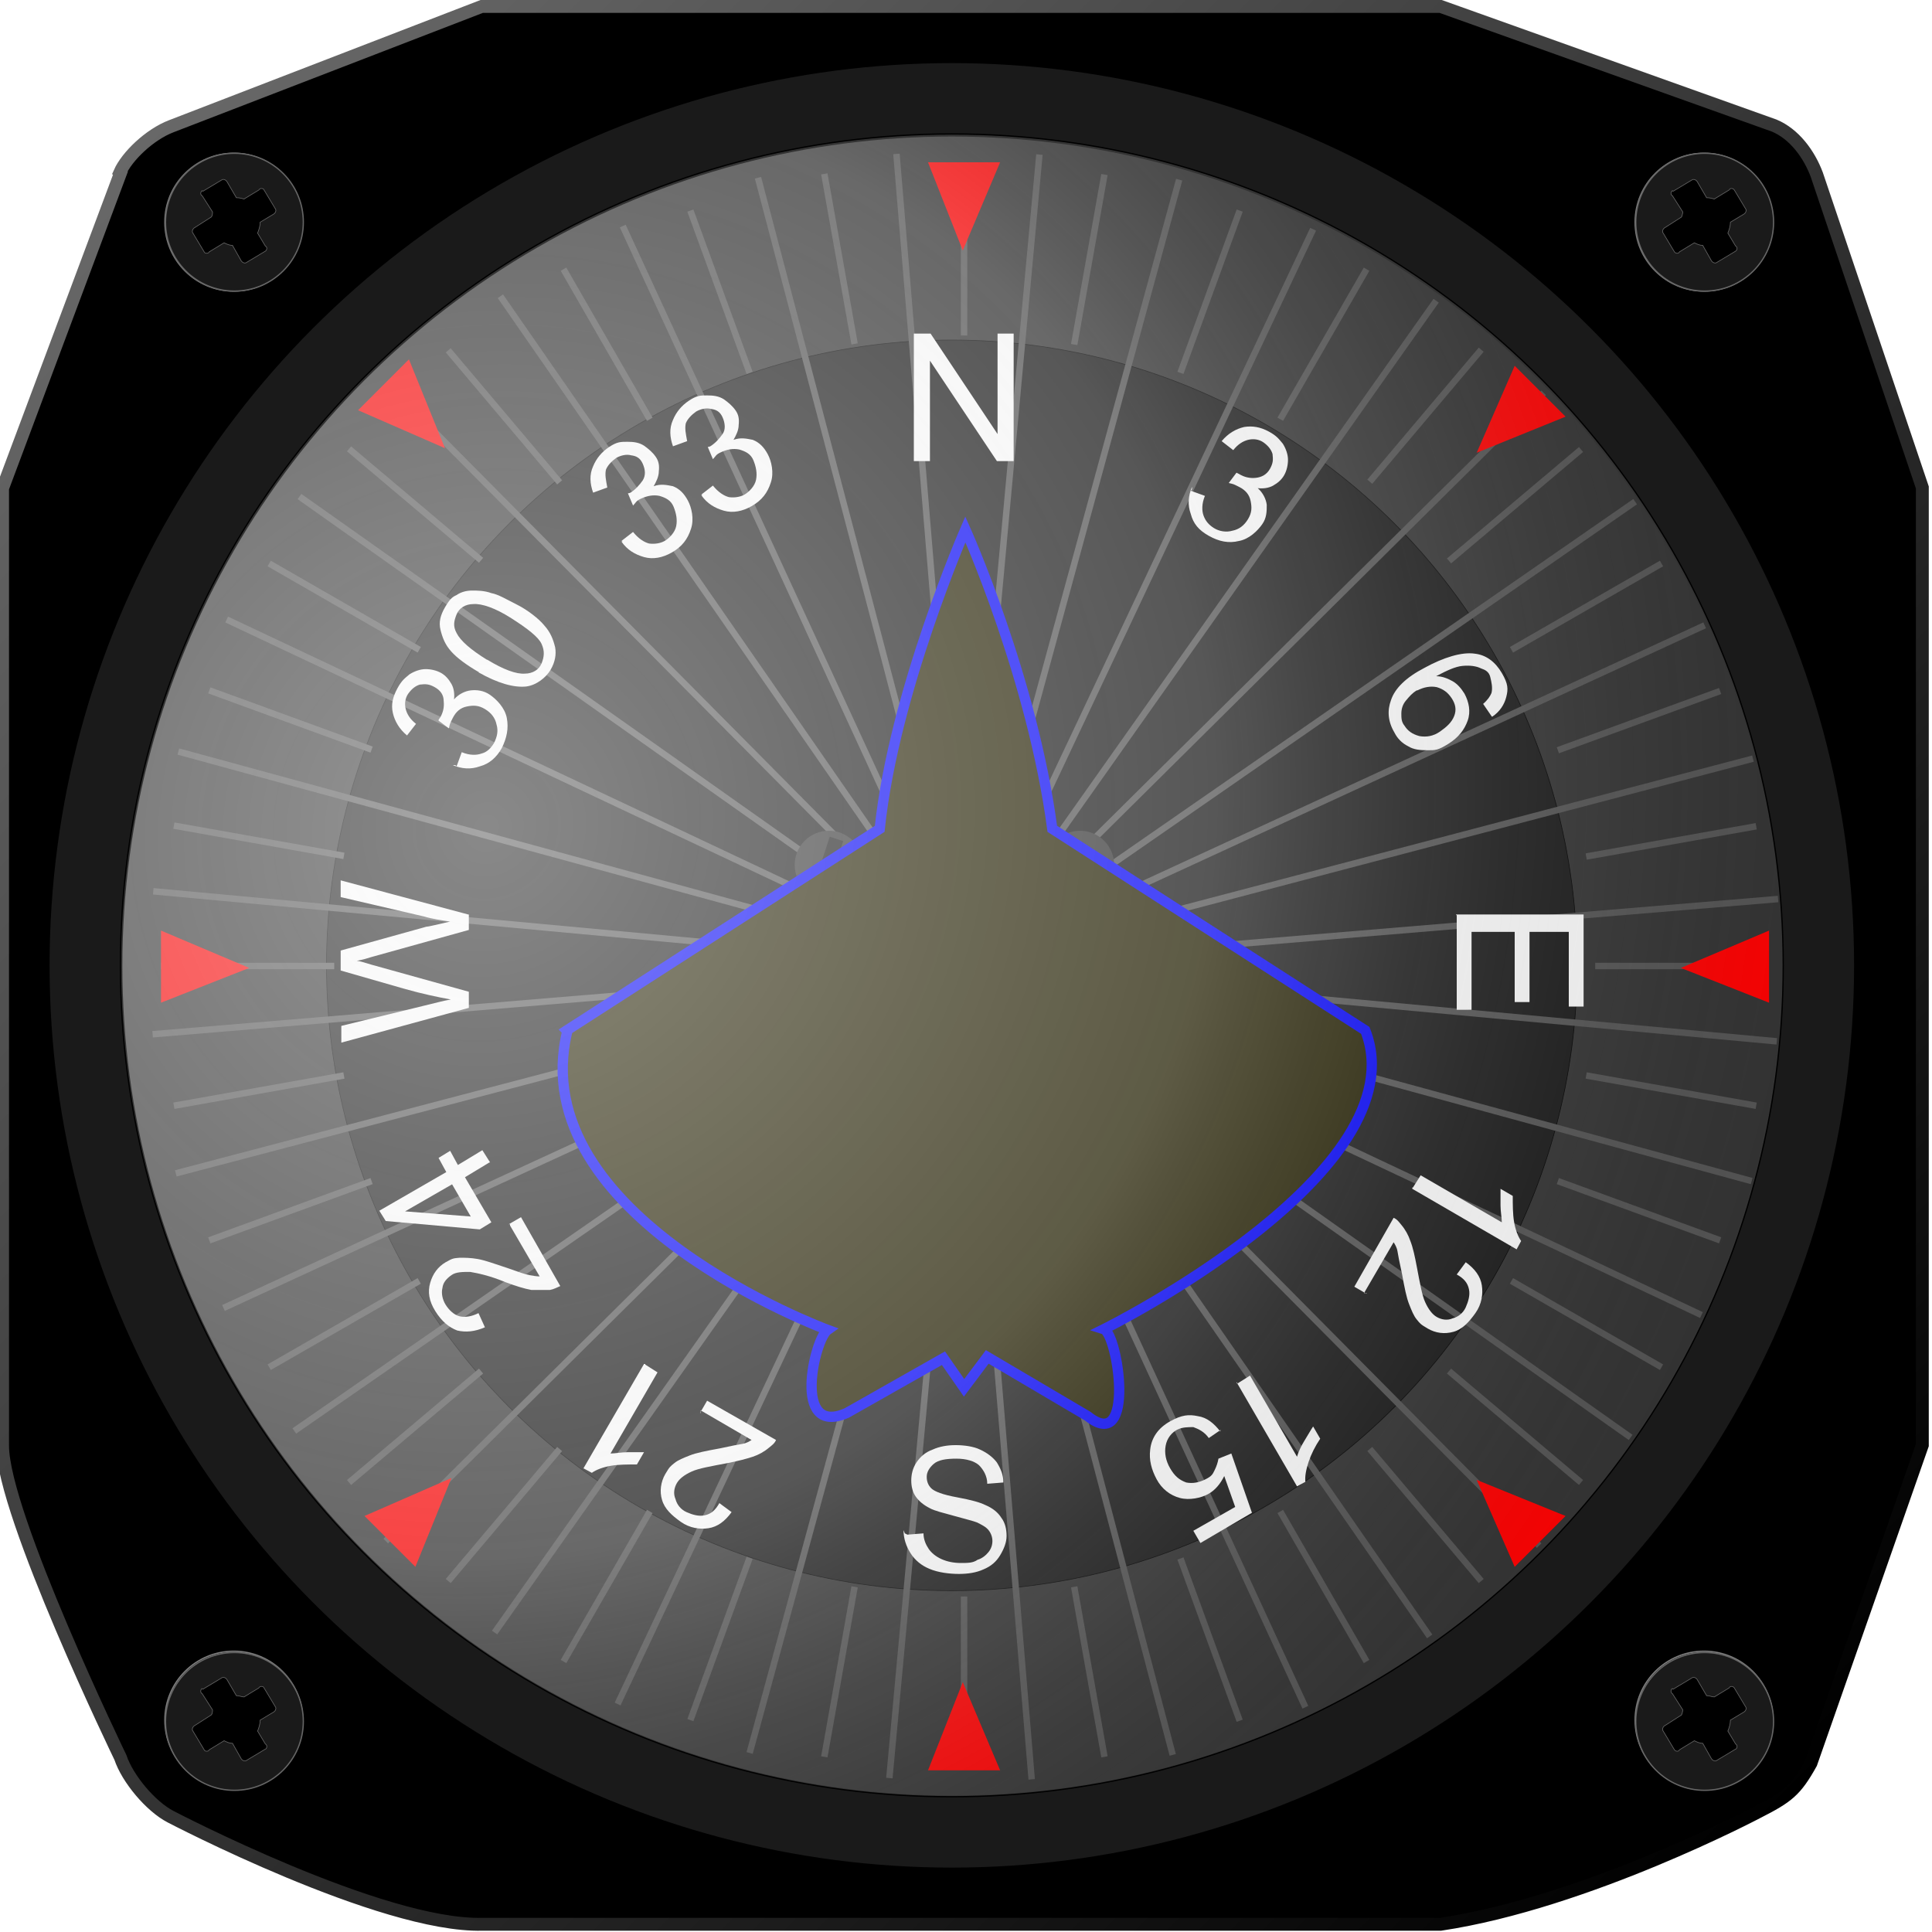 <?xml version="1.0" encoding="UTF-8"?><svg xmlns="http://www.w3.org/2000/svg" xmlns:xlink="http://www.w3.org/1999/xlink" xmlns:svg="http://www.w3.org/2000/svg" xmlns:sodipodi="http://sodipodi.sourceforge.net/DTD/sodipodi-0.dtd" xmlns:rdf="http://www.w3.org/1999/02/22-rdf-syntax-ns#" xmlns:inkscape="http://www.inkscape.org/namespaces/inkscape" xmlns:dc="http://purl.org/dc/elements/1.1/" xmlns:cc="http://creativecommons.org/ns#" id="compass" version="1.1" viewBox="0 0 300 300">
  <!-- Generator: Adobe Illustrator 30.0.0, SVG Export Plug-In . SVG Version: 2.1.1 Build 123)  -->
  <defs>
    <style>
      .st0 {
        fill: #231f00;
        stroke: blue;
        stroke-width: 1.6px;
      }

      .st0, .st1, .st2, .st3, .st4, .st5, .st6 {
        stroke-miterlimit: 6.2;
      }

      .st7, .st1, .st8, .st9 {
        fill: #1a1a1a;
      }

      .st7, .st2, .st5, .st6 {
        stroke-width: .1px;
      }

      .st7, .st10, .st8 {
        stroke: #000;
        stroke-miterlimit: 11.3;
      }

      .st1, .st2 {
        stroke: #666;
      }

      .st1, .st10, .st3, .st8 {
        stroke-width: .2px;
      }

      .st11 {
        fill: none;
        stroke: #545454;
        stroke-miterlimit: 10;
      }

      .st12 {
        fill: url(#radial-gradient);
      }

      .st2, .st13, .st4, .st5, .st6 {
        fill-rule: evenodd;
      }

      .st10, .st14 {
        fill: #333;
      }

      .st13 {
        fill: red;
      }

      .st3, .st6 {
        stroke: gray;
      }

      .st15 {
        fill: #fff;
      }

      .st4 {
        stroke: url(#linear-gradient);
        stroke-width: 2px;
      }

      .st5 {
        stroke: #999;
      }
    </style>
    <linearGradient id="linear-gradient" x1="21.7" y1="700.6" x2="278.9" y2="443.3" gradientTransform="translate(0 722) scale(1 -1)" gradientUnits="userSpaceOnUse">
      <stop offset="0" stop-color="#686868"/>
      <stop offset="1" stop-color="#000"/>
    </linearGradient>
    <radialGradient id="radial-gradient" cx="-1758.6" cy="1390.1" fx="-1758.6" fy="1390.1" r="85.5" gradientTransform="translate(962.1 5977.1) rotate(42) scale(2.6 -2.7)" gradientUnits="userSpaceOnUse">
      <stop offset="0" stop-color="#f9f9f9" stop-opacity=".5"/>
      <stop offset=".5" stop-color="#e6e6e6" stop-opacity=".3"/>
      <stop offset="1" stop-color="#000" stop-opacity="0"/>
    </radialGradient>
  </defs>
  <g id="frame">
    <path id="bezel" class="st4" d="M18.6,26.8c1.1-2.5,4.6-5.9,8-7.2L74.8,1h148.9l51.8,18.5c3.1,1.3,5.4,4.4,6.6,7.6l16.4,48.6v148.7l-17.3,49.4c-2.4,4.3-3.6,5.2-8.3,7.6,0,0-26.5,14-49.2,17.4H74.9c-15.7.4-48.4-16.7-48.4-16.7-3.1-1.6-6.7-5.9-7.8-9.2,0,0-18.3-37.8-18.3-48.4V75.8L18.7,26.9h0,0Z" inkscape:connector-curvature="0" sodipodi:nodetypes="ccccccccccccccccc"/>
    <g id="g16431">
      <circle id="circle16391" class="st3" cx="36.3" cy="267.1" r="10.7"/>
      <path id="path16411" class="st6" d="M31.3,262.2c-.2,0-.4.6,0,.8l1.6,2.5c0,.2,0,.6-.2.8l-2.5,1.6c-.4.2-.5.6-.4.8l1.8,3c0,.2.6.4.8,0l2.3-1.4c.4.2.8.4,1.3.4l1.3,2.3c.2.4.6.5.8.4l3-1.8c.2,0,.4-.6,0-.8l-1.2-2c.2-.5.4-1.1.4-1.7l2-1.2c.4-.2.5-.6.4-.8l-1.8-3c0-.2-.6-.4-.8,0l-2.3,1.4c-.4,0-.7-.2-1.2-.2l-1.4-2.4c-.2-.4-.6-.5-.8-.4l-3,1.8h0Z" inkscape:connector-curvature="0"/>
    </g>
    <g id="g16501">
      <circle id="circle16451" class="st3" cx="264.6" cy="267.1" r="10.7"/>
      <path id="path16481" class="st6" d="M259.5,262.2c-.2,0-.4.6,0,.8l1.6,2.5c0,.2-.1.6-.2.8l-2.5,1.6c-.4.2-.5.6-.4.8l1.8,3c.1.2.6.4.8,0l2.3-1.4c.4.2.8.4,1.3.4l1.3,2.3c.2.4.6.5.8.4l3-1.8c.2,0,.4-.6,0-.8l-1.2-2c.2-.5.4-1.1.4-1.7l2-1.2c.4-.2.5-.6.4-.8l-1.8-3c-.1-.2-.6-.4-.8,0l-2.3,1.4c-.4,0-.7-.2-1.2-.2l-1.4-2.4c-.2-.4-.6-.5-.8-.4l-3,1.8h0Z" inkscape:connector-curvature="0"/>
    </g>
    <g id="g16571">
      <circle id="circle16521" class="st3" cx="36.3" cy="34.5" r="10.7"/>
      <path id="path16551" class="st5" d="M31.3,29.6c-.2.1-.4.6,0,.8l1.6,2.5c0,.2,0,.6-.2.8l-2.5,1.6c-.4.2-.5.6-.4.8l1.8,3c0,.2.6.4.8,0l2.3-1.4c.4.2.8.4,1.3.4l1.3,2.3c.2.4.6.5.8.4l3-1.8c.2-.1.4-.6,0-.8l-1.2-2c.2-.5.4-1.1.4-1.7l2-1.2c.4-.2.5-.6.4-.8l-1.8-3c0-.2-.6-.4-.8,0l-2.3,1.4c-.4-.1-.7-.2-1.2-.2l-1.4-2.4c-.2-.4-.6-.5-.8-.4l-3,1.8h0Z" inkscape:connector-curvature="0"/>
    </g>
    <g id="g16631">
      <circle id="circle16591" class="st3" cx="264.6" cy="34.5" r="10.7"/>
      <path id="path16611" class="st6" d="M259.5,29.6c-.2.1-.4.6,0,.8l1.6,2.5c0,.2-.1.6-.2.8l-2.5,1.6c-.4.2-.5.6-.4.8l1.8,3c.1.2.6.4.8,0l2.3-1.4c.4.2.8.4,1.3.4l1.3,2.3c.2.4.6.5.8.4l3-1.8c.2-.1.4-.6,0-.8l-1.2-2c.2-.5.4-1.1.4-1.7l2-1.2c.4-.2.5-.6.4-.8l-1.8-3c-.1-.2-.6-.4-.8,0l-2.3,1.4c-.4-.1-.7-.2-1.2-.2l-1.4-2.4c-.2-.4-.6-.5-.8-.4l-3,1.8h0Z" inkscape:connector-curvature="0"/>
    </g>
    <g id="screws">
      <g id="g20091">
        <circle id="circle20051" class="st1" cx="36.4" cy="267.3" r="10.7"/>
        <path id="path20071" class="st2" d="M31.4,262.2c-.2,0-.4.6,0,.8l1.6,2.5c0,.2,0,.6-.2.8l-2.5,1.6c-.4.2-.5.6-.4.8l1.8,3c0,.2.6.4.8,0l2.3-1.4c.4.2.8.4,1.3.4l1.3,2.3c.2.4.6.5.8.4l3-1.8c.2,0,.4-.6,0-.8l-1.2-2c.2-.5.4-1.1.4-1.7l2-1.2c.4-.2.5-.6.4-.8l-1.8-3c0-.2-.6-.4-.8,0l-2.3,1.4c-.4,0-.7-.2-1.2-.2l-1.4-2.4c-.2-.4-.6-.5-.8-.4l-3,1.8h0Z" inkscape:connector-curvature="0"/>
      </g>
      <g id="g20151">
        <circle id="circle20111" class="st1" cx="264.7" cy="267.3" r="10.7"/>
        <path id="path20131" class="st2" d="M259.7,262.2c-.2,0-.4.6,0,.8l1.6,2.5c0,.2-.1.6-.2.8l-2.5,1.6c-.4.2-.5.6-.4.8l1.8,3c.1.2.6.4.8,0l2.3-1.4c.4.2.8.4,1.3.4l1.3,2.3c.2.4.6.5.8.4l3-1.8c.2,0,.4-.6,0-.8l-1.2-2c.2-.5.4-1.1.4-1.7l2-1.2c.4-.2.5-.6.4-.8l-1.8-3c-.1-.2-.6-.4-.8,0l-2.3,1.4c-.4,0-.7-.2-1.2-.2l-1.4-2.4c-.2-.4-.6-.5-.8-.4l-3,1.8h0Z" inkscape:connector-curvature="0"/>
      </g>
      <g id="g20221">
        <circle id="circle20171" class="st1" cx="36.4" cy="34.5" r="10.7"/>
        <path id="path20201" class="st2" d="M31.4,29.6c-.2.1-.4.6,0,.8l1.6,2.5c0,.2,0,.6-.2.8l-2.5,1.6c-.4.2-.5.6-.4.8l1.8,3c0,.2.6.4.8,0l2.3-1.4c.4.2.8.4,1.3.4l1.3,2.3c.2.4.6.5.8.4l3-1.8c.2-.1.4-.6,0-.8l-1.2-2c.2-.5.4-1.1.4-1.7l2-1.2c.4-.2.5-.6.4-.8l-1.8-3c0-.2-.6-.4-.8,0l-2.3,1.4c-.4-.1-.7-.2-1.2-.2l-1.4-2.4c-.2-.4-.6-.5-.8-.4l-3,1.8h0Z" inkscape:connector-curvature="0"/>
      </g>
      <g id="g20301">
        <circle id="circle20241" class="st1" cx="264.7" cy="34.5" r="10.7"/>
        <path id="path20281" class="st2" d="M259.7,29.6c-.2.1-.4.6,0,.8l1.6,2.5c0,.2-.1.6-.2.8l-2.5,1.6c-.4.2-.5.6-.4.8l1.8,3c.1.2.6.4.8,0l2.3-1.4c.4.2.8.4,1.3.4l1.3,2.3c.2.4.6.5.8.4l3-1.8c.2-.1.4-.6,0-.8l-1.2-2c.2-.5.4-1.1.4-1.7l2-1.2c.4-.2.5-.6.4-.8l-1.8-3c-.1-.2-.6-.4-.8,0l-2.3,1.4c-.4-.1-.7-.2-1.2-.2l-1.4-2.4c-.2-.4-.6-.5-.8-.4l-3,1.8h0Z" inkscape:connector-curvature="0"/>
      </g>
    </g>
    <circle id="circle16671" class="st8" cx="147.8" cy="149.9" r="140.2"/>
    <circle id="circle16691" class="st10" cx="147.8" cy="149.9" r="129.1"/>
    <circle id="circle16711" class="st7" cx="147.8" cy="149.9" r="97.1"/>
  </g>
  <g id="compass-rotating">
    <g id="lines">
      <path id="path1427" class="st11" d="M161.4,24l-23.3,252.1" inkscape:connector-curvature="0"/>
      <path id="path1431" class="st11" d="M183.1,27.9l-66.7,244.3" inkscape:connector-curvature="0"/>
      <path id="path1433" class="st11" d="M203.9,35.6l-108,229" inkscape:connector-curvature="0"/>
      <path id="path1435" class="st11" d="M223,46.7L76.8,253.5" inkscape:connector-curvature="0"/>
      <path id="path1437" class="st11" d="M239.7,61L59.9,239.3" inkscape:connector-curvature="0"/>
      <path id="path1439" class="st11" d="M253.9,77.9L45.7,222.2" inkscape:connector-curvature="0"/>
      <path id="path1441" class="st11" d="M264.7,97.1L34.7,203.1" inkscape:connector-curvature="0"/>
      <path id="path1443" class="st11" d="M272.2,117.8L27.3,182.2" inkscape:connector-curvature="0"/>
      <path id="path1445" class="st11" d="M276.1,139.6l-252.4,21" inkscape:connector-curvature="0"/>
      <path id="path1447" class="st11" d="M275.9,161.7l-252.1-23.3" inkscape:connector-curvature="0"/>
      <path id="path1449" class="st11" d="M272,183.4L27.7,116.7" inkscape:connector-curvature="0"/>
      <path id="path1451" class="st11" d="M264.2,204.2L35.2,96.2" inkscape:connector-curvature="0"/>
      <path id="path1453" class="st11" d="M253.2,223.2L46.5,77.1" inkscape:connector-curvature="0"/>
      <path id="path1455" class="st11" d="M239,240L60.7,60.2" inkscape:connector-curvature="0"/>
      <path id="path1457" class="st11" d="M222,254.1L77.7,46" inkscape:connector-curvature="0"/>
      <path id="path1459" class="st11" d="M202.7,265.1L96.7,35.1" inkscape:connector-curvature="0"/>
      <path id="path1461" class="st11" d="M182.1,272.5L117.7,27.6" inkscape:connector-curvature="0"/>
      <path id="path1463" class="st11" d="M160.2,276.3l-21-252.4" inkscape:connector-curvature="0"/>
      <g id="g1523">
        <path id="path1515" class="st11" d="M149.7,247.9v26.9" inkscape:connector-curvature="0"/>
        <path id="path1519" class="st11" d="M149.7,25.2v26.9" inkscape:connector-curvature="0"/>
      </g>
      <g id="g1529">
        <path id="path1525" class="st11" d="M132.7,246.4l-4.7,26.4" inkscape:connector-curvature="0"/>
        <path id="path1527" class="st11" d="M171.5,27.1l-4.7,26.4" inkscape:connector-curvature="0"/>
      </g>
      <g id="g1536">
        <path id="path1532" class="st11" d="M116.4,241.9l-9.2,25.2" inkscape:connector-curvature="0"/>
        <path id="path1534" class="st11" d="M192.5,32.7l-9.2,25.2" inkscape:connector-curvature="0"/>
      </g>
      <g id="g1542">
        <path id="path1538" class="st11" d="M100.9,234.7l-13.4,23.3" inkscape:connector-curvature="0"/>
        <path id="path1540" class="st11" d="M212.2,41.8l-13.4,23.3" inkscape:connector-curvature="0"/>
      </g>
      <g id="g1548">
        <path id="path1544" class="st11" d="M86.9,225l-17.3,20.5" inkscape:connector-curvature="0"/>
        <path id="path1546" class="st11" d="M230,54.3l-17.3,20.5" inkscape:connector-curvature="0"/>
      </g>
      <g id="g1554">
        <path id="path1550" class="st11" d="M74.7,212.9l-20.5,17.3" inkscape:connector-curvature="0"/>
        <path id="path1552" class="st11" d="M245.5,69.8l-20.5,17.3" inkscape:connector-curvature="0"/>
      </g>
      <g id="g1560">
        <path id="path1556" class="st11" d="M65.1,198.9l-23.3,13.4" inkscape:connector-curvature="0"/>
        <path id="path1558" class="st11" d="M258,87.5l-23.3,13.4" inkscape:connector-curvature="0"/>
      </g>
      <g id="g1566">
        <path id="path1562" class="st11" d="M57.7,183.4l-25.2,9.2" inkscape:connector-curvature="0"/>
        <path id="path1564" class="st11" d="M267.1,107.3l-25.2,9.2" inkscape:connector-curvature="0"/>
      </g>
      <g id="g1572">
        <path id="path1568" class="st11" d="M53.4,167l-26.4,4.7" inkscape:connector-curvature="0"/>
        <path id="path1570" class="st11" d="M272.7,128.3l-26.4,4.7" inkscape:connector-curvature="0"/>
      </g>
      <g id="g1578">
        <path id="path1574" class="st11" d="M51.9,150h-26.9" inkscape:connector-curvature="0"/>
        <path id="path1576" class="st11" d="M274.6,150h-26.9" inkscape:connector-curvature="0"/>
      </g>
      <g id="g1584">
        <path id="path1580" class="st11" d="M53.4,132.9l-26.4-4.7" inkscape:connector-curvature="0"/>
        <path id="path1582" class="st11" d="M272.7,171.7l-26.4-4.7" inkscape:connector-curvature="0"/>
      </g>
      <g id="g1590">
        <path id="path1586" class="st11" d="M57.7,116.4l-25.2-9.2" inkscape:connector-curvature="0"/>
        <path id="path1588" class="st11" d="M267.1,192.6l-25.2-9.2" inkscape:connector-curvature="0"/>
      </g>
      <g id="g1596">
        <path id="path1592" class="st11" d="M65.1,100.9l-23.3-13.4" inkscape:connector-curvature="0"/>
        <path id="path1594" class="st11" d="M258,212.3l-23.3-13.4" inkscape:connector-curvature="0"/>
      </g>
      <g id="g1602">
        <path id="path1598" class="st11" d="M74.7,87l-20.5-17.3" inkscape:connector-curvature="0"/>
        <path id="path1600" class="st11" d="M245.5,230.2l-20.5-17.3" inkscape:connector-curvature="0"/>
      </g>
      <g id="g1608">
        <path id="path1604" class="st11" d="M86.9,74.9l-17.3-20.5" inkscape:connector-curvature="0"/>
        <path id="path1606" class="st11" d="M230,245.5l-17.3-20.5" inkscape:connector-curvature="0"/>
      </g>
      <g id="g1614">
        <path id="path1610" class="st11" d="M100.9,65.1l-13.4-23.3" inkscape:connector-curvature="0"/>
        <path id="path1612" class="st11" d="M212.2,258l-13.4-23.3" inkscape:connector-curvature="0"/>
      </g>
      <g id="g1621">
        <path id="path1616" class="st11" d="M116.4,57.9l-9.2-25.2" inkscape:connector-curvature="0"/>
        <path id="path1619" class="st11" d="M192.5,267.2l-9.2-25.2" inkscape:connector-curvature="0"/>
      </g>
      <g id="g1627">
        <path id="path1623" class="st11" d="M132.7,53.4l-4.7-26.4" inkscape:connector-curvature="0"/>
        <path id="path1625" class="st11" d="M171.5,272.8l-4.7-26.4" inkscape:connector-curvature="0"/>
      </g>
    </g>
    <g id="red">
      <g id="g1371">
        <path id="path1367" class="st13" d="M235.2,243.3l7.9-7.9-13.8-5.6,5.9,13.5h0Z" inkscape:flatsided="true" inkscape:randomized="0" inkscape:rounded="2.42861e-017" inkscape:transform-center-x="1.2193384" inkscape:transform-center-y="-0.037354003" sodipodi:arg1="2.0769418" sodipodi:arg2="3.1241394" sodipodi:cx="-207.6991" sodipodi:cy="182.56541" sodipodi:r1="8.5093012" sodipodi:r2="4.2546501" sodipodi:sides="3" sodipodi:type="star"/>
        <path id="path1369" class="st13" d="M55.6,63.7l7.9-7.9,5.6,13.8-13.5-5.9Z" inkscape:flatsided="true" inkscape:randomized="0" inkscape:rounded="2.42861e-017" inkscape:transform-center-x="-1.2193428" inkscape:transform-center-y="-0.037354003" sodipodi:arg1="2.0769418" sodipodi:arg2="3.1241394" sodipodi:cx="-207.6991" sodipodi:cy="182.56541" sodipodi:r1="8.5093012" sodipodi:r2="4.2546501" sodipodi:sides="3" sodipodi:type="star"/>
      </g>
      <g id="g1377">
        <path id="path1373" class="st13" d="M144.2,274.9h11.1l-5.8-13.7-5.4,13.7h.1Z" inkscape:flatsided="true" inkscape:randomized="0" inkscape:rounded="2.42861e-017" inkscape:transform-center-x="1.2193384" inkscape:transform-center-y="-0.037354003" sodipodi:arg1="2.0769418" sodipodi:arg2="3.1241394" sodipodi:cx="-207.6991" sodipodi:cy="182.56541" sodipodi:r1="8.5093012" sodipodi:r2="4.2546501" sodipodi:sides="3" sodipodi:type="star"/>
        <path id="path1375" class="st13" d="M144.2,25.2h11.1l-5.8,13.7-5.4-13.7h.1Z" inkscape:flatsided="true" inkscape:randomized="0" inkscape:rounded="2.42861e-017" inkscape:transform-center-x="-1.2193428" inkscape:transform-center-y="-0.037354003" sodipodi:arg1="2.0769418" sodipodi:arg2="3.1241394" sodipodi:cx="-207.6991" sodipodi:cy="182.56541" sodipodi:r1="8.5093012" sodipodi:r2="4.2546501" sodipodi:sides="3" sodipodi:type="star"/>
      </g>
      <g id="g1383">
        <path id="path1379" class="st13" d="M56.6,235.4l7.9,7.9,5.6-13.8-13.5,5.9h0Z" inkscape:flatsided="true" inkscape:randomized="0" inkscape:rounded="2.42861e-017" inkscape:transform-center-x="1.2193384" inkscape:transform-center-y="-0.037354003" sodipodi:arg1="2.0769418" sodipodi:arg2="3.1241394" sodipodi:cx="-207.6991" sodipodi:cy="182.56541" sodipodi:r1="8.5093012" sodipodi:r2="4.2546501" sodipodi:sides="3" sodipodi:type="star"/>
        <path id="path1381" class="st13" d="M235.2,56.8l7.9,7.9-13.8,5.6,5.9-13.5h0Z" inkscape:flatsided="true" inkscape:randomized="0" inkscape:rounded="2.42861e-017" inkscape:transform-center-x="-1.2193428" inkscape:transform-center-y="-0.037354003" sodipodi:arg1="2.0769418" sodipodi:arg2="3.1241394" sodipodi:cx="-207.6991" sodipodi:cy="182.56541" sodipodi:r1="8.5093012" sodipodi:r2="4.2546501" sodipodi:sides="3" sodipodi:type="star"/>
      </g>
      <g id="g1365">
        <path id="path1361" class="st13" d="M274.7,155.6v-11.1l-13.7,5.8,13.7,5.4h0Z" inkscape:flatsided="true" inkscape:randomized="0" inkscape:rounded="2.42861e-017" inkscape:transform-center-x="1.2193384" inkscape:transform-center-y="-0.037354003" sodipodi:arg1="2.0769418" sodipodi:arg2="3.1241394" sodipodi:cx="-207.6991" sodipodi:cy="182.56541" sodipodi:r1="8.5093012" sodipodi:r2="4.2546501" sodipodi:sides="3" sodipodi:type="star"/>
        <path id="path1363" class="st13" d="M25,155.6v-11.1l13.7,5.8-13.7,5.4h0Z" inkscape:flatsided="true" inkscape:randomized="0" inkscape:rounded="2.42861e-017" inkscape:transform-center-x="-1.2193428" inkscape:transform-center-y="-0.037354003" sodipodi:arg1="2.0769418" sodipodi:arg2="3.1241394" sodipodi:cx="-207.6991" sodipodi:cy="182.56541" sodipodi:r1="8.5093012" sodipodi:r2="4.2546501" sodipodi:sides="3" sodipodi:type="star"/>
      </g>
    </g>
    <g id="direction-nums">
      <g id="g1641">
        <g id="text1631">
          <path id="path1825" class="st15" d="M184.9,76.2l2.2.8c-.5,1.2-.5,2.3-.2,3.1s.8,1.4,1.6,1.9,1.9.7,2.9.4c1-.2,1.8-.8,2.4-1.8s.6-1.8.4-2.8-.8-1.7-1.8-2.2-.8-.4-1.6-.6l1.2-1.6c0,0,.2.1.4.2.8.5,1.7.7,2.6.6s1.7-.5,2.2-1.4.5-1.4.4-2.3c-.2-.7-.7-1.3-1.4-1.8s-1.6-.6-2.4-.4-1.6.7-2.3,1.6l-1.8-1.4c1-1.2,2.2-1.9,3.5-2.2,1.3-.2,2.5,0,3.8.7s1.6,1.2,2.2,1.9c.5.8.8,1.7.8,2.5s-.2,1.7-.6,2.4-1,1.2-1.7,1.6-1.6.5-2.4.4c.8.7,1.3,1.7,1.4,2.6,0,1,0,2-.7,3s-2,2.3-3.6,2.6c-1.6.4-3.1.1-4.7-.8s-2.4-1.9-2.8-3.4c-.5-1.4-.4-2.8.2-4.2h0v.4l-.2.2Z" inkscape:connector-curvature="0"/>
        </g>
        <g id="text1635">
          <path id="path1802" class="st15" d="M108.7,219.4l1.1-1.9,10.7,6.1c-.2.5-.6.8-1.1,1.2-.7.6-1.6,1.1-2.5,1.4s-2.4.7-4,1c-2.6.5-4.4.8-5.5,1.3s-1.9,1.1-2.3,1.8-.6,1.6-.2,2.5c.2.8.8,1.6,1.7,2s1.9.7,2.8.5c1-.2,1.7-.8,2.3-1.9l1.9,1.4c-1,1.4-2.2,2.3-3.6,2.5-1.3.2-2.9,0-4.3-1s-2.5-2-2.9-3.4c-.4-1.3-.2-2.8.5-4s.8-1.2,1.4-1.7,1.4-.8,2.4-1.2,2.5-.7,4.7-1.1c1.8-.4,2.9-.6,3.5-.7s1.1-.4,1.4-.6l-7.9-4.6h0v.4Z" inkscape:connector-curvature="0"/>
          <path id="path1805" class="st15" d="M100.2,211.9l1.9,1.2-7.3,12.6c.7,0,1.7-.2,2.6-.2s1.9,0,2.6,0l-1.1,1.9c-1.4,0-2.8,0-4,.2s-2.3.6-3,1.1l-1.3-.7,9.4-16.2h.2Z" inkscape:connector-curvature="0"/>
        </g>
      </g>
      <g id="g1651">
        <g id="text1645">
          <path id="path1828" class="st15" d="M231.6,111.2l-1.3-1.9c.7-.6,1.1-1.2,1.3-1.7.2-.8,0-1.7-.2-2.5s-.8-1.1-1.4-1.3c-.8-.4-1.8-.5-2.9-.4s-2.4.7-4.1,1.6c1,0,1.9.4,2.6.8s1.3,1.1,1.8,1.9c.7,1.3,1,2.8.5,4.2-.5,1.4-1.4,2.6-3,3.6s-2,1-3.2,1-2.2-.1-3-.6c-1-.5-1.7-1.2-2.2-2.2-1-1.7-1.1-3.4-.5-5,.6-1.8,2.3-3.5,5.2-5,2.9-1.6,5.8-2.5,7.8-2.2,1.8.2,3.2,1.3,4.2,3s1,2.5.7,3.7-1,2.3-2.2,3.1h0,0ZM220,107.2c-.7.4-1.2,1-1.7,1.6s-.7,1.3-.7,2,0,1.3.5,1.9c.5.8,1.2,1.3,2.3,1.6,1.1.2,2.2,0,3.2-.7s1.8-1.4,2.2-2.4.2-1.9-.4-2.8-1.3-1.4-2.3-1.7c-1-.2-2,0-3,.5h0Z" inkscape:connector-curvature="0"/>
        </g>
        <g id="text1649">
          <path id="path1810" class="st15" d="M79,190.1l1.9-1.1,6.1,10.7c-.5.2-1,.5-1.6.6-.8,0-1.8,0-2.9,0-1.1-.2-2.4-.6-4-1.2-2.4-1-4.3-1.4-5.5-1.6-1.2,0-2.2,0-2.9.5s-1.3,1.1-1.4,2c-.2.8,0,1.8.5,2.6s1.3,1.6,2.2,1.8,1.9,0,2.9-.5l1,2.2c-1.6.7-3,.8-4.3.5-1.3-.5-2.4-1.4-3.4-3s-1.2-3-.8-4.4,1.2-2.5,2.4-3.2,1.3-.6,2.2-.7c.7,0,1.7,0,2.8.2s2.5.7,4.6,1.4c1.7.6,2.8,1,3.4,1.1s1.1.2,1.6.2l-4.6-7.9v-.2h-.2Z" inkscape:connector-curvature="0"/>
          <path id="path1812" class="st15" d="M76,180.5l-3.8,2.3,4.1,7-1.8,1.1-14.6-1.3-1-1.6,10.4-6-1.2-2.2,1.8-1.1,1.2,2.2,3.8-2.3,1.2,1.9h-.1ZM70.2,183.9l-7.3,4.2,10.2.8-2.9-5Z" inkscape:connector-curvature="0"/>
        </g>
      </g>
      <g id="g1669">
        <g id="text1663">
          <path id="path1831" class="st15" d="M219.4,184.4l1.2-1.9,12.6,7.3c0-.7-.2-1.7-.2-2.6s0-1.9,0-2.6l1.9,1.1c0,1.4,0,2.8.2,4s.6,2.3,1.1,3l-.7,1.3-16.2-9.4h0v-.2Z" inkscape:connector-curvature="0"/>
          <path id="path1834" class="st15" d="M212.2,200.9l-1.9-1.1,6.1-10.7c.5.2.8.6,1.2,1.1.6.7,1.1,1.6,1.4,2.5.4,1,.7,2.4,1,4,.5,2.6.8,4.4,1.3,5.5s1.1,1.9,1.8,2.3,1.6.6,2.5.2c.8-.2,1.6-.8,2-1.7s.7-1.9.5-2.8c-.2-1-.8-1.7-1.9-2.3l1.4-1.9c1.4,1,2.3,2.2,2.5,3.6.2,1.3,0,2.9-1,4.3s-2,2.5-3.4,2.9-2.8.2-4-.5-1.2-.8-1.7-1.4-.8-1.4-1.2-2.4-.7-2.5-1.1-4.7c-.4-1.8-.6-2.9-.7-3.5s-.4-1.1-.6-1.4l-4.6,7.9h.4Z" inkscape:connector-curvature="0"/>
        </g>
        <g id="text1667">
          <path id="path1815" class="st15" d="M70.9,119l.8-2.2c1.2.5,2.3.5,3.1.2.8-.2,1.4-.8,1.9-1.6.5-1,.7-1.9.4-2.9-.2-1-.8-1.8-1.8-2.4s-1.8-.6-2.8-.4-1.7.8-2.2,1.8-.4.8-.6,1.6l-1.6-1.2c0-.1,0-.2.2-.4.5-.8.7-1.7.6-2.6,0-1-.5-1.7-1.4-2.2s-1.4-.5-2.3-.4c-.7.2-1.3.7-1.8,1.4s-.6,1.6-.4,2.4.7,1.6,1.6,2.3l-1.4,1.8c-1.2-1-1.9-2.2-2.2-3.5s0-2.5.7-3.8,1.2-1.6,1.9-2.2c.8-.5,1.7-.8,2.5-.8s1.7.2,2.4.6,1.2,1,1.6,1.7.5,1.6.4,2.4c.7-.8,1.7-1.3,2.6-1.4s2,0,3,.7,2.3,2,2.6,3.6,0,3.1-.8,4.7c-.8,1.4-1.9,2.4-3.4,2.8-1.4.5-2.8.4-4.2-.2h.4l.2.2Z" inkscape:connector-curvature="0"/>
          <path id="path1817" class="st15" d="M74.4,104.4c-1.9-1.1-3.4-2.2-4.3-3.2-1-1.1-1.4-2.2-1.7-3.4s0-2.3.7-3.5,1.1-1.6,1.8-1.9c.7-.5,1.6-.7,2.4-.7s1.9,0,3,.4c1.1.2,2.4,1,4,1.8s3.4,2.2,4.2,3.2c1,1.1,1.4,2.2,1.7,3.4.2,1.1,0,2.3-.7,3.5s-2.2,2.4-3.8,2.6c-1.9.2-4.4-.5-7.4-2.2h.2-.1ZM75.6,102.4c2.6,1.6,4.6,2.3,5.9,2.2,1.2,0,2.2-.6,2.6-1.6s.5-1.9,0-3-2.2-2.4-4.7-4-4.6-2.3-5.9-2.2c-1.2,0-2.2.6-2.6,1.6s-.6,1.8,0,2.9c.6,1.2,2.2,2.6,4.8,4.2h0Z" inkscape:connector-curvature="0"/>
        </g>
      </g>
      <g id="g1679">
        <g id="text1673">
          <path id="path1837" class="st15" d="M192.2,214.8l1.9-1.2,7.3,12.6c.2-.7.6-1.6,1.1-2.4s1-1.7,1.4-2.3l1.1,1.9c-.8,1.2-1.4,2.4-1.8,3.6s-.6,2.3-.5,3.1l-1.3.7-9.4-16.2h0v.2Z" inkscape:connector-curvature="0"/>
          <path id="path1840" class="st15" d="M189.6,222l-1.9,1.3c-.7-1-1.6-1.4-2.4-1.7-.8,0-1.7,0-2.5.4s-1.6,1.3-1.8,2.5c-.2,1.1,0,2.3.7,3.5s1.4,1.8,2.5,2.2c1,.2,2,0,3-.5s1.1-.8,1.4-1.4.5-1.2.6-1.8l2-.8,3.2,9.2-8,4.7-1.1-1.9,6.5-3.7-1.7-4.8c-.6,1.2-1.4,2.2-2.5,2.8s-2.9,1-4.4.6-2.8-1.4-3.6-2.9-1.2-3-1-4.6c.2-1.9,1.3-3.4,3.1-4.4s2.9-1.1,4.3-.8c1.4.2,2.5,1.1,3.5,2.4h0v-.3Z" inkscape:connector-curvature="0"/>
        </g>
        <g id="text1677">
          <path id="path1820" class="st15" d="M96.5,84l1.8-1.4c.8,1,1.7,1.6,2.5,1.8.8.1,1.7,0,2.4-.4s1.6-1.3,1.8-2.3,0-2-.4-3-1.2-1.4-2.2-1.7c-1-.2-1.9,0-2.8.4s-.8.6-1.3,1.1l-.8-1.9c0,0,.2,0,.4-.1.8-.5,1.4-1.2,1.9-1.9.5-.8.4-1.7,0-2.6s-1-1.2-1.8-1.3c-.7-.2-1.6,0-2.3.4-.7.5-1.3,1.1-1.6,1.8-.2.8,0,1.7.2,2.8l-2.2.8c-.5-1.4-.6-2.8,0-4.1.5-1.2,1.3-2.2,2.5-3s1.8-.8,2.8-.8,1.8.1,2.6.6c.7.5,1.3,1,1.8,1.7s.6,1.4.5,2.3c0,.8-.4,1.6-.8,2.3,1.1-.4,2-.2,3,0,1,.4,1.7,1.1,2.3,2.2s1,2.9.5,4.4c-.5,1.6-1.4,2.8-3,3.7-1.4.8-2.9,1.1-4.3.7-1.4-.4-2.6-1.1-3.5-2.4h.2Z" inkscape:connector-curvature="0"/>
          <path id="path1822" class="st15" d="M108.9,76.8l1.8-1.4c.8,1,1.7,1.6,2.5,1.8.8.1,1.7,0,2.4-.4s1.6-1.3,1.8-2.3,0-2-.4-3-1.2-1.4-2.2-1.7c-1-.2-1.9,0-2.8.4s-.8.6-1.3,1.1l-.8-1.9c0,0,.2,0,.4-.1.8-.5,1.4-1.2,1.9-1.9s.4-1.7,0-2.6-1-1.2-1.8-1.3c-.7-.2-1.6,0-2.3.4-.7.5-1.3,1.1-1.6,1.8-.2.8,0,1.7.2,2.8l-2.2.8c-.5-1.4-.6-2.8,0-4.1.5-1.2,1.3-2.2,2.5-3s1.8-.8,2.8-.8,1.8.1,2.6.6c.7.5,1.3,1,1.8,1.7s.6,1.4.5,2.3c0,.8-.4,1.6-.8,2.3,1.1-.4,2-.2,3,0,1,.4,1.7,1.1,2.3,2.2s1,2.9.5,4.4c-.5,1.6-1.4,2.8-3,3.7-1.4.8-2.9,1.1-4.3.7-1.4-.4-2.6-1.1-3.5-2.4h.2Z" inkscape:connector-curvature="0"/>
        </g>
      </g>
    </g>
    <g id="N_E_S_W">
      <g id="text1482">
        <path id="path1796" class="st15" d="M141.9,71.6v-19.8h2.6l10.4,15.6v-15.6h2.5v19.8h-2.6l-10.4-15.6v15.6h-2.5Z" inkscape:connector-curvature="0"/>
      </g>
      <g id="text1486">
        <path id="path1799" class="st15" d="M140.9,238.3l2.5-.2c0,1,.4,1.8.8,2.4s1.1,1.2,2,1.6,1.9.6,3,.6,1.9,0,2.6-.5c.7-.2,1.3-.7,1.7-1.2s.6-1.1.6-1.7-.2-1.2-.6-1.7-1-.8-1.8-1.2c-.5-.2-1.7-.5-3.5-1s-3.1-.8-3.8-1.2c-1-.5-1.7-1.1-2.2-1.8s-.7-1.6-.7-2.5.2-1.9.8-2.8,1.4-1.6,2.5-2c1.1-.5,2.3-.7,3.6-.7s2.8.2,3.8.7c1.1.5,2,1.2,2.6,2,.6,1,1,1.9,1,3.1l-2.5.2c0-1.2-.6-2.2-1.3-2.9-.7-.6-1.9-1-3.5-1s-2.8.2-3.5.8-1.1,1.3-1.1,2,.2,1.3.7,1.8,1.8,1,4,1.4,3.6.8,4.4,1.2c1.2.5,2,1.2,2.5,2,.6.8.8,1.8.8,2.8s-.4,2-1,3-1.4,1.7-2.6,2.2c-1.1.5-2.4.7-3.8.7s-3.2-.2-4.6-.8c-1.2-.5-2.2-1.3-2.9-2.4-.7-1.1-1.1-2.3-1.1-3.6h0l.2.5.4.2Z" inkscape:connector-curvature="0"/>
      </g>
      <g id="text1490">
        <path id="path1790" class="st15" d="M226.1,142h19.8v14.3h-2.3v-11.6h-6.1v10.9h-2.3v-10.9h-6.7v12.1h-2.3v-14.7h-.1Z" inkscape:connector-curvature="0"/>
      </g>
      <g id="text1494">
        <path id="path1793" class="st15" d="M72.7,142l-19.8-5.3v2.6l12.9,3c1.3.4,2.8.6,4.1.8-2.2.5-3.4.8-3.7.8l-13.3,3.7v3.1l10.1,2.9c2.5.7,4.8,1.2,7,1.6-1.2.2-2.6.6-4.3,1l-12.7,3.1v2.6l19.8-5.4v-2.5l-15.1-4.2c-1.3-.4-2-.6-2.3-.6,1-.2,1.7-.4,2.3-.6l15.1-4.2v-2.6h0v.2Z" inkscape:connector-curvature="0"/>
      </g>
    </g>
    <g id="inner_screws">
      <g id="g1716">
        <circle id="circle1712" class="st14" cx="128.7" cy="134.3" r="5.3"/>
        <rect id="rect1714" class="st9" x="124.4" y="133.1" width="8.3" height="2.2" transform="translate(-38.9 214.7) rotate(-71.9)"/>
      </g>
      <g id="g1722">
        <circle id="circle1718" class="st14" cx="167.7" cy="134.3" r="5.3"/>
        <rect id="rect1720" class="st9" x="166.5" y="130.1" width="2.2" height="8.3" transform="translate(-30.5 217.2) rotate(-61.4)"/>
      </g>
      <g id="g1728">
        <circle id="circle1724" class="st14" cx="148.6" cy="175.6" r="5.3"/>
        <rect id="rect1726" class="st9" x="147.2" y="171.3" width="2.2" height="8.3" transform="translate(-39.9 307.2) rotate(-84.8)"/>
      </g>
    </g>
  </g>
  <path id="vehicle" class="st0" d="M88,160l48.6-31.3c2.2-21.1,13.3-46.5,13.3-46.5,0,0,10.4,23.1,13.5,46.5l48.6,31.3c8.6,22-40.6,46.4-40.6,46.4,2.2.7,5,19.5-2.5,13.5l-15.6-9.2-3.6,4.8-3.2-4.6-15,8.5c-8.6,3.8-5-11.5-3-12.9,0,0-47.5-17.5-40.4-46.4h0Z" inkscape:connector-curvature="0" sodipodi:nodetypes="ccccccccccccccccccc"/>
  <circle id="reflection" class="st12" cx="147.8" cy="150" r="128.8"/>
<script type="text/javascript">
// // this is to make javascript work in the SVG, leave it alone

    function updateSVG(instrumentValue){
    // ========================================
    // STUDENT EDIT ZONE
    // This sections controls how the gauge displays
    // ========================================

    /**
     * Updates the compass display
     * - The compass rotates to show heading direction
     * - 0° = North (N points up)
     * - 90° = East (N points right)
     * - 180° = South (N points down)
     * - 270° = West (N points left)
     */

      // Normalize heading to 0-360 range
      const normalizedHeading = ((instrumentValue % 360) + 360) % 360;

      // Get the rotating compass group element
      const compassRotating = document.getElementById('compass-rotating');
      if (!compassRotating) {
        console.log('Cant find element to animate');
        return;
      }

      // Rotate the compass so N points toward current heading
      compassRotating.setAttribute('transform', `rotate(${normalizedHeading}, 150, 150)`);


    // ========================================
    // END STUDENT EDIT ZONE
    // ========================================

    }


    setInterval(() =&gt; { // do this repeatedly

    // Check localStorage for updates
      const thisSVGfilename = window.location.pathname;
    // this SVG expects a localStorage with the same name as its file
      const localStorageName =  thisSVGfilename.substring(thisSVGfilename.lastIndexOf('/') + 1, thisSVGfilename.lastIndexOf('.'));
      let instrumentValue = localStorage.getItem(localStorageName);



    if (instrumentValue !== null) {
      // Normalize heading to 0-360 range
      instrumentValue = ((instrumentValue % 360) + 360) % 360;

    } else {
    // no localStorage, so make up a number, so it spins around
    // Initialize static variables if they don't exist
    if (typeof window.testValue === 'undefined') {
      window.testValue = 0;
    }

    // Update the test value - continuously rotate
    window.testValue += 2; // increment by 2 degrees each time

    // Wrap around at 360
    if (window.testValue &gt;= 360) {
      window.testValue = 0;
    }

    instrumentValue = window.testValue;
    //console.log('no local storage \"'+localStorageName+'\", using test value:', instrumentValue);

     }

    updateSVG(instrumentValue)



    }, 50);  //end of setInterval code.  50 is 50 milliseconds or 20 times per second.

  // // this is to make javascript work in the SVG, leave it alone
  </script></svg>